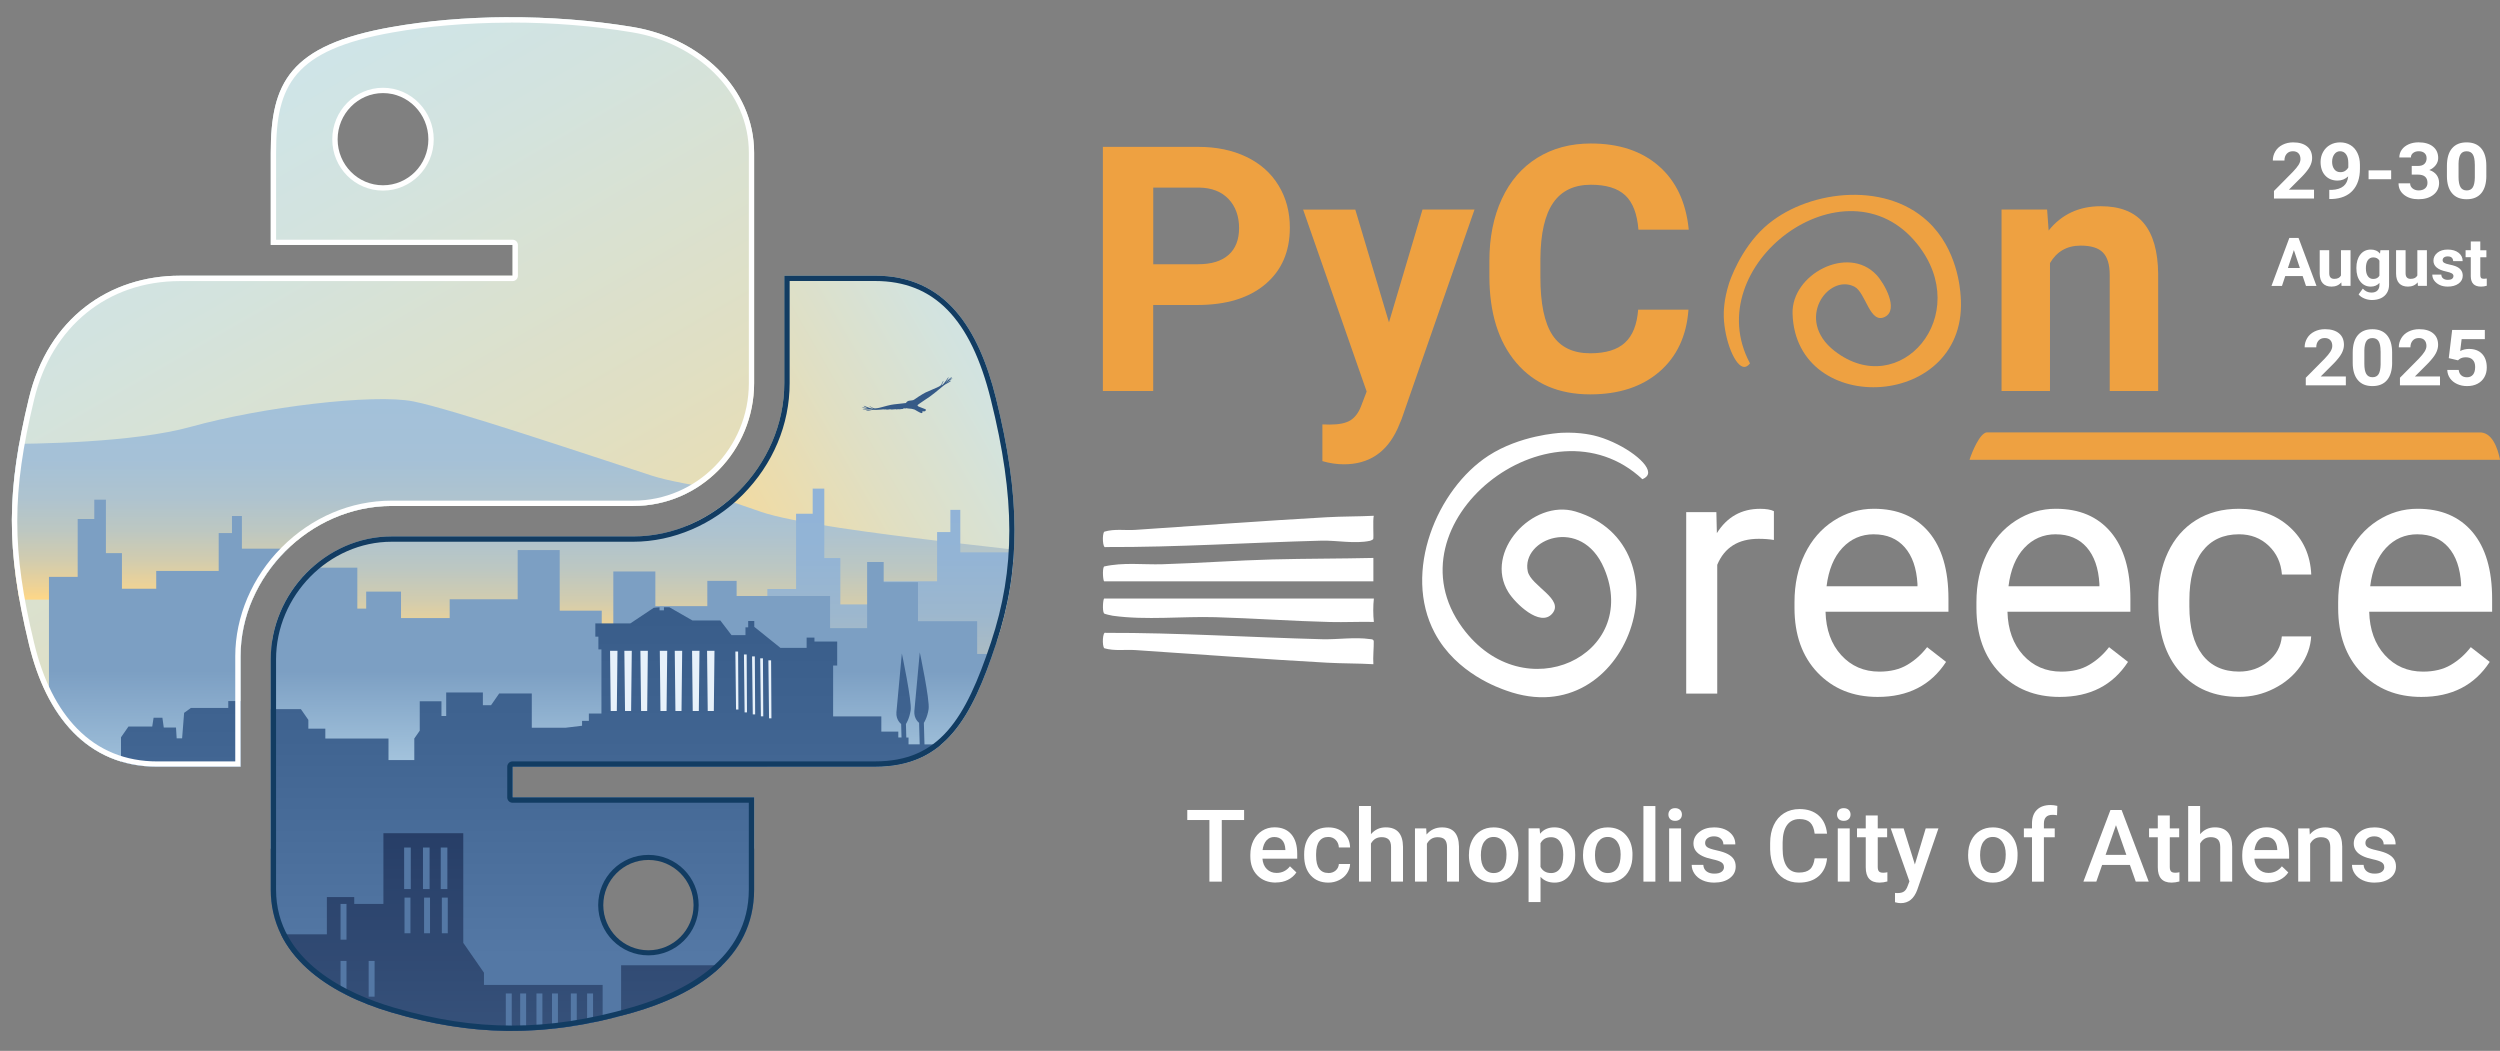 <?xml version="1.0" encoding="UTF-8"?>
<svg id="Layer_1" xmlns="http://www.w3.org/2000/svg" xmlns:xlink="http://www.w3.org/1999/xlink" version="1.1" viewBox="0 0 606.66 255">
  <rect x="0" y="0" width="606.66" height="255" fill="#808080" stroke="none"/>
  <!-- Generator: Adobe Illustrator 29.5.1, SVG Export Plug-In . SVG Version: 2.1.0 Build 141)  -->
  <defs>
    <style>
      .st0 {
        fill: none;
      }

      .st1 {
        fill: url(#linear-gradient3);
      }

      .st2 {
        fill: url(#linear-gradient8);
      }

      .st3 {
        fill: url(#linear-gradient4);
      }

      .st4 {
        fill: url(#linear-gradient);
      }

      .st5 {
        clip-path: url(#clippath-1);
      }

      .st6 {
        fill: #fff;
      }

      .st7 {
        fill: #eea141;
      }

      .st8 {
        fill: #365a87;
      }

      .st9 {
        fill: #e7f1fa;
      }

      .st10 {
        fill: #5478a5;
      }

      .st11 {
        fill: url(#linear-gradient1);
      }

      .st11, .st12, .st13, .st14, .st15, .st16 {
        fill-rule: evenodd;
      }

      .st12 {
        fill: url(#linear-gradient2);
      }

      .st13 {
        fill: url(#linear-gradient7);
      }

      .st14 {
        fill: url(#linear-gradient5);
      }

      .st15 {
        fill: url(#linear-gradient6);
      }

      .st16 {
        fill: url(#linear-gradient9);
      }

      .st17 {
        fill: #123c62;
      }

      .st18 {
        clip-path: url(#clippath);
      }
    </style>
    <clipPath id="clippath">
      <path class="st0" d="M123.08,4.17c-10.03.05-19.61.9-28.04,2.39-24.84,4.39-29.34,13.57-29.34,30.51v22.37h58.69v7.46H43.67c-17.06,0-31.99,10.25-36.66,29.75-5.39,22.35-5.63,36.3,0,59.65,4.17,17.37,14.13,29.75,31.19,29.75h20.18v-26.81c0-19.37,16.76-36.46,36.66-36.46h58.62c16.32,0,29.34-13.44,29.34-29.82v-55.88c0-15.91-13.42-27.85-29.34-30.51-10.08-1.68-20.54-2.44-30.58-2.39h0Z"/>
    </clipPath>
    <linearGradient id="linear-gradient" x1="187.07" y1="99.34" x2="27.86" y2="375.12" gradientTransform="translate(0 324.33) scale(1 -1)" gradientUnits="userSpaceOnUse">
      <stop offset="0" stop-color="#ffd786"/>
      <stop offset=".14" stop-color="#f3da9e"/>
      <stop offset=".4" stop-color="#e0dfc3"/>
      <stop offset=".63" stop-color="#d3e3de"/>
      <stop offset=".84" stop-color="#cbe5ef"/>
      <stop offset="1" stop-color="#c9e6f5"/>
    </linearGradient>
    <linearGradient id="linear-gradient1" x1="165.27" y1="178.82" x2="165.27" y2="227.48" gradientTransform="translate(0 324.33) scale(1 -1)" gradientUnits="userSpaceOnUse">
      <stop offset="0" stop-color="#ffd786"/>
      <stop offset=".07" stop-color="#ecd297"/>
      <stop offset=".2" stop-color="#d1ccaf"/>
      <stop offset=".35" stop-color="#bcc7c2"/>
      <stop offset=".51" stop-color="#aec3cf"/>
      <stop offset=".7" stop-color="#a5c1d7"/>
      <stop offset="1" stop-color="#a3c1da"/>
    </linearGradient>
    <linearGradient id="linear-gradient2" x1="123.4" y1="110.82" x2="123.4" y2="203.08" gradientTransform="translate(0 324.33) scale(1 -1)" gradientUnits="userSpaceOnUse">
      <stop offset="0" stop-color="#c9e6f5"/>
      <stop offset=".55" stop-color="#7c9fc3"/>
      <stop offset="1" stop-color="#7c9fc3"/>
    </linearGradient>
    <linearGradient id="linear-gradient3" x1="165.84" y1="31.48" x2="165.84" y2="186.57" gradientTransform="translate(0 324.33) scale(1 -1)" gradientUnits="userSpaceOnUse">
      <stop offset="0" stop-color="#5478a5"/>
      <stop offset=".39" stop-color="#5478a5"/>
      <stop offset=".73" stop-color="#406491"/>
      <stop offset="1" stop-color="#365a87"/>
    </linearGradient>
    <clipPath id="clippath-1">
      <path class="st0" d="M190.32,66.9v26.06c0,20.2-17.13,37.21-36.66,37.21h-58.62c-16.06,0-29.34,13.74-29.34,29.82v55.88c0,15.91,13.83,25.26,29.34,29.82,18.58,5.46,36.39,6.45,58.62,0,14.78-4.28,29.34-12.89,29.34-29.82v-22.37h-58.62v-7.46h87.97c17.06,0,23.41-11.9,29.34-29.75,6.13-18.38,5.87-36.06,0-59.65-4.22-16.98-12.27-29.75-29.34-29.75h-22.03Z"/>
    </clipPath>
    <linearGradient id="linear-gradient4" x1="-657.29" y1="-26.68" x2="-726.58" y2="93.35" gradientTransform="translate(182.9 788.01) rotate(90) scale(1 -1)" gradientUnits="userSpaceOnUse">
      <stop offset="0" stop-color="#ffd786"/>
      <stop offset=".14" stop-color="#f3da9e"/>
      <stop offset=".4" stop-color="#e0dfc3"/>
      <stop offset=".63" stop-color="#d3e3de"/>
      <stop offset=".84" stop-color="#cbe5ef"/>
      <stop offset="1" stop-color="#c9e6f5"/>
    </linearGradient>
    <linearGradient id="linear-gradient5" x1="191.72" y1="168.65" x2="191.72" y2="219.58" gradientTransform="translate(0 324.33) scale(1 -1)" gradientUnits="userSpaceOnUse">
      <stop offset="0" stop-color="#ffd786"/>
      <stop offset=".07" stop-color="#ecd297"/>
      <stop offset=".2" stop-color="#d1ccaf"/>
      <stop offset=".35" stop-color="#bcc7c2"/>
      <stop offset=".51" stop-color="#aec3cf"/>
      <stop offset=".7" stop-color="#a5c1d7"/>
      <stop offset="1" stop-color="#a3c1da"/>
    </linearGradient>
    <linearGradient id="linear-gradient6" x1="297.74" y1="133.87" x2="297.74" y2="205.76" gradientTransform="translate(0 324.33) scale(1 -1)" gradientUnits="userSpaceOnUse">
      <stop offset="0" stop-color="#ffd786"/>
      <stop offset=".11" stop-color="#e2cd9a"/>
      <stop offset=".26" stop-color="#c4c4b0"/>
      <stop offset=".42" stop-color="#adbcc2"/>
      <stop offset=".58" stop-color="#9cb7ce"/>
      <stop offset=".77" stop-color="#93b4d5"/>
      <stop offset="1" stop-color="#90b3d8"/>
    </linearGradient>
    <linearGradient id="linear-gradient7" x1="137.46" y1="118.39" x2="137.46" y2="196.66" gradientTransform="translate(0 324.33) scale(1 -1)" gradientUnits="userSpaceOnUse">
      <stop offset="0" stop-color="#c9e6f5"/>
      <stop offset=".55" stop-color="#7c9fc3"/>
      <stop offset="1" stop-color="#7c9fc3"/>
    </linearGradient>
    <linearGradient id="linear-gradient8" x1="165.5" y1="31.87" x2="165.5" y2="186.96" gradientTransform="translate(0 324.33) scale(1 -1)" gradientUnits="userSpaceOnUse">
      <stop offset="0" stop-color="#5478a5"/>
      <stop offset=".39" stop-color="#5478a5"/>
      <stop offset=".73" stop-color="#406491"/>
      <stop offset="1" stop-color="#365a87"/>
    </linearGradient>
    <linearGradient id="linear-gradient9" x1="124.53" y1="26.17" x2="124.53" y2="122.14" gradientTransform="translate(0 324.33) scale(1 -1)" gradientUnits="userSpaceOnUse">
      <stop offset="0" stop-color="#5478a5"/>
      <stop offset=".15" stop-color="#476793"/>
      <stop offset=".36" stop-color="#3a5780"/>
      <stop offset=".51" stop-color="#36517a"/>
      <stop offset="1" stop-color="#273e67"/>
    </linearGradient>
  </defs>
  <g>
    <g class="st18">
      <g>
        <g>
          <path class="st4" d="M8.44,209.78c-3.92,0-7.12-3.19-7.12-7.12V-19.74c.01-3.93,3.2-7.12,7.12-7.12h203.07c3.93,0,7.12,3.19,7.12,7.12v222.4c0,3.93-3.19,7.12-7.12,7.12H8.44ZM92.94,21.94c-6.43,0-11.66,5.32-11.66,11.87s5.23,11.8,11.66,11.8,11.66-5.29,11.66-11.8-5.23-11.87-11.66-11.87Z"/>
          <path class="st6" d="M211.52-26.22c3.57,0,6.47,2.9,6.47,6.47v222.4c0,3.57-2.9,6.47-6.47,6.47H8.44c-3.57,0-6.47-2.9-6.47-6.47V-19.74c0-3.57,2.9-6.47,6.47-6.47h203.07M92.94,46.25c6.79,0,12.31-5.58,12.31-12.44s-5.52-12.51-12.31-12.51-12.31,5.61-12.31,12.51,5.52,12.44,12.31,12.44M211.52-27.51H8.44c-4.27,0-7.76,3.49-7.76,7.77v222.4c0,4.27,3.49,7.77,7.77,7.77h203.07c4.27,0,7.77-3.49,7.77-7.77V-19.74c-.01-4.28-3.5-7.77-7.77-7.77h0ZM92.94,44.96c-6.08,0-11.01-4.98-11.01-11.15s4.93-11.22,11.01-11.22,11.01,5.03,11.01,11.22-4.95,11.15-11.01,11.15h0Z"/>
        </g>
        <path class="st11" d="M158.16,115.42c-15.41-5.01-48.2-16.08-57.84-18.01s-36.84,1.39-54.02,6.16C32.4,107.43,8.59,107.75,0,107.73v37.78h330.54c-11.08-.13-47.42-12.92-71.1-16.59-23.68-3.66-85.87-8.49-101.28-13.5Z"/>
        <polygon class="st12" points="234.93 176.55 234.93 157.82 223.06 157.82 223.06 148.45 208.7 148.45 208.7 137.28 200.39 137.28 200.39 131.52 196.36 131.52 196.36 150.43 187.37 150.43 187.37 141.25 164.7 141.25 164.7 136.92 157.59 136.92 157.59 144.13 144.97 144.13 144.97 134.22 134.78 134.22 134.78 153.08 131.96 153.08 131.96 145.44 121.76 145.44 121.76 128.1 111.57 128.1 111.57 142.18 95.06 142.18 95.06 147.55 83.26 147.55 83.26 139.99 74.8 139.99 74.8 144.85 72.66 144.85 72.66 133.14 58.7 133.14 58.7 125.21 56.29 125.21 56.29 129.36 53.07 129.36 53.07 138.54 37.91 138.54 37.91 142.87 29.59 142.87 29.59 134.22 25.7 134.22 25.7 121.25 22.88 121.25 22.88 125.94 18.85 125.94 18.85 139.99 11.88 139.99 11.88 213.51 234.93 213.51 234.93 176.55"/>
        <g>
          <path class="st1" d="M219.01,176.1s-1.32-.95-1.15-2.85c.16-1.9,1.32-14.25,1.32-14.25,0,0,2.47,11.64,2.14,13.78s-1.15,3.33-1.15,3.33l.09,3.28h.54v1.66h2.71l-.15-5.23s-1.32-.95-1.15-2.85c.16-1.9,1.32-14.25,1.32-14.25,0,0,2.47,11.64,2.14,13.78s-1.15,3.33-1.15,3.33l.15,5.23h9.24v1.42l6.1.48.25-.83s9.97.59,11.45.83,4.86,2.49,4.86,2.49l7.17.95,9.56,1.07.33,19.71s4.12,1.9,5.11,4.04,5.93,9.5,5.93,10.93,1.48,4.51,1.48,4.51l7.09,3.33,9.07,57.72H29.36v-108.79l1.81-2.61h5.77l.33-2.14h2.14l.33,2.38h2.97l.16,2.61h1.32l.49-6.18,1.65-1.19h9.06v-1.66h6.59v2.38h11.37l1.81,2.61v2.14h4.12v2.38h15.33v5.23h6.26v-5.23l1.32-1.9v-7.13h5.27v3.56h1.15v-5.7h8.9v3.09h1.98l1.98-2.85h7.91v8.31h8.24l3.96-.48v-1.19h1.65v-1.78h3.05v-15.56h-.74v-3.09h-.74v-3.21h8.49l5.69-3.8,1.4-.12v.74h1.07v-.74h1.32l5.6,3.21h6.76l2.72,3.56h3.38v-1.9h.66v-1.54h1.48v1.42l6.35,5.11h6.35v-2.49h1.9v.95h5.52v5.82h-.99v12.35h11.7v3.68h4.12v1.43h.78l-.09-3.28h0Z"/>
          <path class="st9" d="M186.78,160.63h.66l.08,14.07h-.58l-.16-14.07h0ZM171.89,158.32h1.81l-.16,14.61h-1.48l-.16-14.61h0ZM168.25,158.32h1.81l-.16,14.61h-1.48l-.16-14.61h0ZM164.05,158.32h1.81l-.16,14.61h-1.48l-.16-14.61h0ZM160.42,158.32h1.81l-.16,14.61h-1.48l-.16-14.61h0ZM155.72,158.32h1.81l-.16,14.61h-1.48l-.17-14.61ZM151.83,158.32h1.81l-.16,14.61h-1.48l-.16-14.61h0ZM148.35,158.32h1.81l-.16,14.61h-1.48l-.16-14.61h0ZM178.77,158.49h.66l.08,14.07h-.58l-.16-14.07ZM180.85,159.21h.66l.08,14.07h-.58l-.16-14.07ZM182.83,159.68h.66l.08,14.07h-.58l-.17-14.07h0ZM184.8,160.16h.66l.08,14.07h-.58l-.16-14.07h0Z"/>
        </g>
        <path class="st6" d="M123.95,5.47c10.09,0,20.02.8,29.5,2.38,7.71,1.28,14.79,4.81,19.95,9.93,5.44,5.4,8.32,12.08,8.32,19.3v55.88c0,15.73-12.58,28.53-28.05,28.53h-58.62c-9.93,0-19.41,4.03-26.71,11.35-7.15,7.16-11.25,16.79-11.25,26.41v25.52h-18.88c-7.77,0-14.33-2.68-19.5-7.97-4.79-4.9-8.3-11.89-10.43-20.79-5.45-22.62-5.45-36.42,0-59.04,4.25-17.74,17.82-28.76,35.4-28.76h80.71c.71,0,1.29-.58,1.29-1.29v-7.46c0-.71-.58-1.29-1.29-1.29h-57.39v-21.07c0-16.42,4.23-24.98,28.28-29.23,8.52-1.51,18.15-2.33,27.83-2.37h.86M123.95,4.17h-.87c-10.03.05-19.61.9-28.04,2.39-24.84,4.39-29.34,13.57-29.34,30.51v22.37h58.69v7.46H43.67c-17.06,0-31.99,10.25-36.66,29.75-5.39,22.35-5.63,36.3,0,59.65,4.17,17.37,14.13,29.75,31.19,29.75h20.18v-26.81c0-19.37,16.76-36.46,36.66-36.46h58.62c16.32,0,29.34-13.44,29.34-29.82v-55.88c0-15.91-13.42-27.85-29.34-30.51-9.79-1.63-19.94-2.4-29.71-2.4h0Z"/>
      </g>
    </g>
    <g class="st5">
      <g>
        <rect class="st3" x="166.76" y="40.42" width="95.16" height="113.52" rx="6.75" ry="6.75"/>
        <path class="st14" d="M184.61,124.18c-15.41-5.25-48.2-16.82-57.84-18.84-9.65-2.02-36.84,1.45-54.02,6.45-13.9,4.04-37.71,4.37-46.3,4.35v39.54h330.54c-11.08-.14-47.42-13.53-71.1-17.36s-85.87-8.89-101.28-14.13h0Z"/>
        <polygon class="st15" points="409.26 190.45 409.26 166.11 397.39 166.11 397.39 153.93 383.03 153.93 383.03 139.41 374.72 139.41 374.72 131.92 370.69 131.92 370.69 156.51 361.7 156.51 361.7 144.57 339.03 144.57 339.03 138.95 331.91 138.95 331.91 148.31 319.3 148.31 319.3 135.43 309.11 135.43 309.11 159.95 306.29 159.95 306.29 150.02 296.09 150.02 296.09 127.47 285.89 127.47 285.89 145.77 269.39 145.77 269.39 152.76 257.58 152.76 257.58 142.93 249.13 142.93 249.13 149.25 246.99 149.25 246.99 134.03 233.03 134.03 233.03 123.73 230.62 123.73 230.62 129.11 227.4 129.11 227.4 141.05 212.24 141.05 212.24 146.67 203.92 146.67 203.92 135.43 200.03 135.43 200.03 118.57 197.21 118.57 197.21 124.66 193.18 124.66 193.18 142.93 186.21 142.93 186.21 190.46 409.26 190.46 409.26 190.45"/>
        <polygon class="st13" points="248.99 174.58 248.99 158.69 237.12 158.69 237.12 150.74 222.76 150.74 222.76 141.27 214.44 141.27 214.44 136.38 210.42 136.38 210.42 152.43 201.43 152.43 201.43 144.63 178.75 144.63 178.75 140.96 171.64 140.96 171.64 147.08 159.03 147.08 159.03 138.67 148.83 138.67 148.83 154.67 146.02 154.67 146.02 148.19 135.82 148.19 135.82 133.48 125.62 133.48 125.62 145.42 109.12 145.42 109.12 149.98 97.31 149.98 97.31 143.56 88.86 143.56 88.86 147.69 86.71 147.69 86.71 137.75 72.76 137.75 72.76 131.03 70.34 131.03 70.34 134.55 67.12 134.55 67.12 142.34 51.96 142.34 51.96 146.01 43.64 146.01 43.64 138.67 39.75 138.67 39.75 127.67 36.94 127.67 36.94 131.64 32.91 131.64 32.91 143.56 25.93 143.56 25.93 205.94 248.99 205.94 248.99 174.58"/>
        <path class="st2" d="M292.91,229.57l-7.09-3.33s-1.48-3.09-1.48-4.51-4.94-8.79-5.93-10.93-5.11-4.04-5.11-4.04l-.33-19.71-9.56-1.07-7.17-.95s-3.38-2.26-4.86-2.49c-1.48-.24-11.45-.83-11.45-.83l-.25.83-6.1-.48v-1.42h-9.24l-.15-5.23s.82-1.19,1.15-3.33c.33-2.14-2.14-13.78-2.14-13.78,0,0-1.15,12.35-1.32,14.25-.16,1.9,1.15,2.85,1.15,2.85l.15,5.23h-2.71v-1.66h-.54l-.09-3.28s.82-1.19,1.15-3.33c.33-2.14-2.14-13.78-2.14-13.78,0,0-1.15,12.35-1.32,14.25-.16,1.9,1.15,2.85,1.15,2.85l.09,3.28h-.78v-1.43h-4.12v-3.68h-11.7v-12.35h.99v-5.82h-5.52v-.95h-1.9v2.49h-6.35l-6.35-5.11v-1.42h-1.48v1.54h-.66v1.9h-3.38l-2.72-3.56h-6.76l-5.6-3.21h-1.32v.74h-1.07v-.74l-1.4.12-5.69,3.8h-8.49v3.21h.74v3.09h.74v15.56h-3.05v1.78h-1.65v1.19l-3.96.48h-8.24v-8.31h-7.91l-1.98,2.85h-1.98v-3.09h-8.9v5.7h-1.15v-3.56h-5.27v7.13l-1.32,1.9v5.23h-6.26v-5.23h-15.33v-2.38h-4.12v-2.14l-1.81-2.61h-11.37v-2.38h-6.59v1.66h-9.06l-1.65,1.19-.49,6.18h-1.32l-.16-2.61h-2.97l-.33-2.38h-2.14l-.33,2.14h-5.77l-1.81,2.61v108.79h272.94l-9.07-57.72h.01ZM157.35,230.79c-6.08,0-11.01-4.98-11.01-11.15s4.93-11.22,11.01-11.22,11.01,5.03,11.01,11.22-4.95,11.15-11.01,11.15Z"/>
        <path class="st9" d="M186.46,160.24h.66l.08,14.07h-.58l-.16-14.07ZM171.57,157.92h1.81l-.16,14.61h-1.48l-.16-14.61h0ZM167.93,157.92h1.81l-.16,14.61h-1.48l-.16-14.61h0ZM163.73,157.92h1.81l-.16,14.61h-1.48l-.16-14.61h0ZM160.1,157.92h1.81l-.16,14.61h-1.48l-.16-14.61h0ZM155.4,157.92h1.81l-.16,14.61h-1.48l-.17-14.61ZM151.5,157.92h1.81l-.16,14.61h-1.48l-.16-14.61h0ZM148.03,157.92h1.81l-.16,14.61h-1.48l-.16-14.61h0ZM178.45,158.1h.66l.08,14.07h-.58l-.16-14.07h0ZM180.53,158.81h.66l.08,14.07h-.58l-.16-14.07ZM182.51,159.29h.66l.08,14.07h-.58l-.17-14.07h0ZM184.48,159.76h.66l.08,14.07h-.58l-.16-14.07h0Z"/>
        <g>
          <polygon class="st16" points="7.2 298.16 7.2 216.91 12.4 216.91 12.94 209.67 14.73 209.67 14.73 206.05 21.55 206.05 21.55 217.17 32.31 217.17 32.31 226.73 79.32 226.73 79.32 217.68 85.96 217.68 85.96 219.36 93.04 219.36 93.04 202.19 112.42 202.19 112.42 228.8 117.44 236.04 117.44 239.01 146.24 239.01 146.24 246.89 150.72 246.89 150.72 234.23 184.99 234.23 184.99 242.76 195.4 242.76 195.4 236.3 197.55 233.19 219.8 233.19 219.8 239.91 224.82 239.91 224.82 236.81 230.38 236.81 241.86 236.81 241.86 298.16 7.2 298.16"/>
          <path class="st10" d="M82.64,219.36h1.44v8.66h-1.44v-8.66ZM17.33,206.96h1.44v11.37h-1.44v-11.37ZM17.33,220.53h1.44v11.37h-1.44v-11.37h0ZM22.27,220.53h1.44v11.37h-1.44v-11.37h0ZM27.2,220.53h1.44v11.37h-1.44v-11.37h0ZM67.93,233.19h1.44v8.66h-1.44v-8.66ZM61.29,233.19h1.44v8.66h-1.44v-8.66ZM54.2,233.19h1.44v8.66h-1.44v-8.66ZM98.07,205.66h1.61v10.08h-1.61v-10.08ZM102.64,205.66h1.61v10.08h-1.61v-10.08ZM106.95,205.66h1.61v10.08h-1.61v-10.08ZM98.16,217.81h1.44v8.66h-1.44v-8.66ZM102.91,217.81h1.44v8.66h-1.44v-8.66ZM107.22,217.81h1.44v8.66h-1.44v-8.66ZM122.74,241.08h1.44v8.66h-1.44v-8.66ZM126.23,241.08h1.44v8.66h-1.44v-8.66ZM130.18,241.08h1.44v8.66h-1.44v-8.66ZM133.95,241.08h1.44v8.66h-1.44v-8.66ZM138.52,241.08h1.44v8.66h-1.44v-8.66ZM142.47,241.08h1.44v8.66h-1.44v-8.66ZM200.96,236.68h1.44v8.66h-1.44v-8.66ZM204.46,236.68h1.44v8.66h-1.44v-8.66ZM207.96,236.68h1.44v8.66h-1.44v-8.66ZM211.45,236.68h1.44v8.66h-1.44v-8.66ZM214.95,236.68h1.44v8.66h-1.44v-8.66ZM217.64,236.68h1.44v8.66h-1.44v-8.66ZM82.64,233.19h1.44v8.66h-1.44v-8.66ZM89.46,233.19h1.44v8.66h-1.44v-8.66Z"/>
        </g>
        <path class="st8" d="M223.8,99.79c.11.1.1.56-.29.44-.39-.12-1.55-.83-1.55-.83,0,0-.86-.27-1.15-.23-.15.02-.87-.11-.87-.11,0,0-.28.14-.6,0-.26.28-.48.19-.48.19,0,0-.69.13-.97.04-.21.14-.63.01-.63.01,0,0-.47.09-.58.05-.2.09-.69-.03-.69-.03,0,0-.88.16-1.02.03-.17.05-.65-.01-.65-.01,0,0-.57.08-.79.07-.22,0-.57.04-.82.05-.24.02-.53,0-.68-.02-.15-.03-.24.02-.49.06-.26.04-1.65.36-1.31.15s1.96-.23,1.26-.33c-.72.05-1.11.08-1.48.05s-.88-.06-.59-.14c.29-.08,1.6.13,1.1,0-.5-.12-1.67-.39-1.31-.39s1.66.35,1.22.17-1.09-.6-.75-.52.72.32,1.23.47c.52.14,1.22.33.9.15-.35-.14-1.01-.58-.79-.54.21.04.75.57,1.42.53s1.33-.24,1.67-.33c.34-.09,2.01-.57,2.8-.64l2.94-.33s.2-.49.8-.56c.61-.08.98-.1,1.16-.25.18-.15,1.88-1.29,2.8-1.75.92-.45,2.87-1.2,3.29-1.46.2-.13.29-.17.37-.25s.13-.18.26-.44l.34-.67s.1.06,0,.26c-.09.2-.42.85-.42.85,0,0,.43-.15,1-1.02.56-.87.72-1.04.74-.93.02.1-.67,1.14-.67,1.14,0,0,1.47-1.47,1.46-1.15-.45.41-.72.71-.72.71,0,0,.83-.63.86-.46-.33.31-1.85,1.27-1.85,1.27,0,0,1.48-.88,1.48-.68s-1.32.78-1.7,1.1c-.38.32-1.27,1.04-2.22,1.82-.96.77-1.43,1.09-2.31,1.66-.89.56-1.89,1.32-1.89,1.32,0,0,.08.27.31.36.22.09,1.14.46,1.42.55.29.08.37.24.31.31s-.08.28-.35.29-.53-.03-.53-.03h0Z"/>
        <path class="st17" d="M212.35,68.19c14.29,0,23.22,9.14,28.09,28.77,5.97,24,5.98,41.07.03,58.93-6.22,18.72-12.54,28.87-28.12,28.87h-87.97c-.71,0-1.29.58-1.29,1.29v7.46c0,.71.58,1.29,1.29,1.29h57.33v21.07c0,16.82-15.45,24.83-28.41,28.58-10.26,2.98-19.79,4.42-29.13,4.42s-18.5-1.41-28.76-4.42c-10.61-3.12-28.42-10.99-28.42-28.58v-55.88c0-15.46,12.85-28.53,28.05-28.53h58.62c9.69,0,19.38-4.16,26.58-11.41,7.34-7.4,11.38-17.02,11.38-27.09v-24.77h20.73M212.35,66.9h-22.03v26.06c0,20.2-17.13,37.21-36.66,37.21h-58.62c-16.06,0-29.34,13.74-29.34,29.82v55.88c0,15.91,13.83,25.26,29.34,29.82,9.67,2.84,19.14,4.47,29.13,4.47,9.2,0,18.84-1.38,29.5-4.47,14.78-4.28,29.34-12.89,29.34-29.82v-22.37h-58.62v-7.46h87.97c17.06,0,23.41-11.9,29.34-29.75,6.13-18.38,5.87-36.06,0-59.65-4.22-16.98-12.27-29.75-29.34-29.75h-.01Z"/>
        <path class="st17" d="M157.35,208.68c6.04,0,10.96,4.92,10.96,10.96s-4.92,10.96-10.96,10.96-10.96-4.92-10.96-10.96,4.92-10.96,10.96-10.96M157.35,207.45c-6.73,0-12.19,5.46-12.19,12.19s5.46,12.19,12.19,12.19,12.19-5.46,12.19-12.19-5.46-12.19-12.19-12.19h0Z"/>
      </g>
    </g>
  </g>
  <g>
    <g>
      <path class="st7" d="M279.84,74.01v20.88h-12.21v-59.25h23.11c4.45,0,8.36.81,11.74,2.44,3.38,1.63,5.97,3.94,7.79,6.94s2.73,6.41,2.73,10.23c0,5.81-1.99,10.38-5.96,13.73s-9.48,5.03-16.5,5.03c0,0-10.7,0-10.7,0ZM279.84,64.12h10.91c3.23,0,5.69-.76,7.39-2.28s2.54-3.69,2.54-6.51-.85-5.25-2.56-7.04-4.07-2.71-7.08-2.77h-11.19v18.6h-.01Z"/>
      <path class="st7" d="M337.05,78.24l8.14-27.39h12.62l-17.7,50.87-.98,2.32c-2.63,5.75-6.97,8.63-13.02,8.63-1.71,0-3.45-.26-5.21-.77v-8.91l1.79.04c2.22,0,3.89-.34,4.99-1.02,1.1-.68,1.96-1.8,2.58-3.38l1.38-3.62-15.42-44.15h12.66l8.18,27.39h0Z"/>
      <path class="st7" d="M409.73,75.15c-.46,6.38-2.82,11.39-7.06,15.06-4.25,3.66-9.84,5.49-16.79,5.49-7.6,0-13.57-2.56-17.93-7.67-4.35-5.11-6.53-12.13-6.53-21.06v-3.62c0-5.7,1-10.72,3.01-15.06s4.88-7.67,8.61-9.99c3.73-2.32,8.06-3.48,13-3.48,6.84,0,12.34,1.83,16.52,5.49s6.59,8.8,7.24,15.42h-12.21c-.3-3.83-1.36-6.6-3.19-8.32-1.83-1.72-4.62-2.58-8.36-2.58-4.07,0-7.11,1.46-9.13,4.37-2.02,2.92-3.06,7.44-3.11,13.57v4.48c0,6.4.97,11.08,2.91,14.04s5,4.44,9.18,4.44c3.77,0,6.58-.86,8.44-2.58,1.86-1.72,2.92-4.39,3.19-8,0,0,12.21,0,12.21,0Z"/>
    </g>
    <g>
      <path class="st6" d="M430.46,131.03c-1.14-.19-2.38-.28-3.7-.28-4.94,0-8.29,2.1-10.05,6.31v31.25h-7.53v-44.03h7.32l.12,5.09c2.47-3.93,5.97-5.9,10.5-5.9,1.46,0,2.58.19,3.34.57v7h0Z"/>
      <path class="st6" d="M455.65,169.12c-5.97,0-10.82-1.96-14.57-5.88-3.74-3.92-5.62-9.16-5.62-15.73v-1.38c0-4.37.83-8.27,2.5-11.7s4-6.12,7-8.06,6.25-2.91,9.75-2.91c5.72,0,10.17,1.89,13.35,5.66,3.17,3.77,4.76,9.17,4.76,16.2v3.13h-29.83c.11,4.34,1.38,7.85,3.8,10.52,2.43,2.67,5.51,4.01,9.26,4.01,2.66,0,4.91-.54,6.75-1.63,1.84-1.08,3.46-2.52,4.84-4.31l4.6,3.58c-3.69,5.67-9.22,8.5-16.6,8.5h0ZM454.72,129.65c-3.04,0-5.59,1.11-7.65,3.32s-3.34,5.31-3.83,9.3h22.06v-.57c-.22-3.83-1.25-6.79-3.09-8.89-1.85-2.1-4.34-3.15-7.49-3.15h0Z"/>
      <path class="st6" d="M499.8,169.12c-5.97,0-10.82-1.96-14.57-5.88-3.74-3.92-5.62-9.16-5.62-15.73v-1.38c0-4.37.83-8.27,2.5-11.7s4-6.12,7-8.06,6.25-2.91,9.75-2.91c5.72,0,10.17,1.89,13.35,5.66,3.17,3.77,4.76,9.17,4.76,16.2v3.13h-29.83c.11,4.34,1.38,7.85,3.8,10.52,2.43,2.67,5.51,4.01,9.26,4.01,2.66,0,4.91-.54,6.75-1.63,1.84-1.08,3.46-2.52,4.84-4.31l4.6,3.58c-3.69,5.67-9.22,8.5-16.6,8.5h.01ZM498.87,129.65c-3.04,0-5.59,1.11-7.65,3.32s-3.34,5.31-3.83,9.3h22.06v-.57c-.22-3.83-1.25-6.79-3.09-8.89-1.85-2.1-4.34-3.15-7.49-3.15h0Z"/>
      <path class="st6" d="M543.34,162.97c2.69,0,5.03-.81,7.04-2.44,2.01-1.63,3.12-3.66,3.34-6.1h7.12c-.14,2.52-1,4.92-2.6,7.2s-3.74,4.1-6.41,5.45c-2.67,1.36-5.5,2.03-8.48,2.03-6,0-10.76-2-14.3-6s-5.31-9.47-5.31-16.42v-1.26c0-4.29.79-8.1,2.36-11.43s3.83-5.93,6.78-7.77c2.94-1.84,6.42-2.77,10.44-2.77,4.94,0,9.04,1.48,12.31,4.44s5.01,6.8,5.23,11.52h-7.12c-.22-2.85-1.3-5.19-3.24-7.02s-4.33-2.75-7.18-2.75c-3.82,0-6.79,1.38-8.89,4.13-2.1,2.75-3.15,6.73-3.15,11.94v1.42c0,5.07,1.04,8.98,3.13,11.72s5.07,4.11,8.95,4.11h-.02Z"/>
      <path class="st6" d="M587.58,169.12c-5.97,0-10.82-1.96-14.57-5.88-3.74-3.92-5.62-9.16-5.62-15.73v-1.38c0-4.37.83-8.27,2.5-11.7s4-6.12,7-8.06,6.25-2.91,9.75-2.91c5.72,0,10.17,1.89,13.35,5.66,3.17,3.77,4.76,9.17,4.76,16.2v3.13h-29.83c.11,4.34,1.38,7.85,3.8,10.52,2.43,2.67,5.51,4.01,9.26,4.01,2.66,0,4.91-.54,6.75-1.63,1.84-1.08,3.46-2.52,4.84-4.31l4.6,3.58c-3.69,5.67-9.22,8.5-16.6,8.5h.01ZM586.64,129.65c-3.04,0-5.59,1.11-7.65,3.32s-3.34,5.31-3.83,9.3h22.06v-.57c-.22-3.83-1.25-6.79-3.09-8.89-1.85-2.1-4.34-3.15-7.49-3.15h0Z"/>
    </g>
    <path class="st6" d="M333.27,161.16c-.13-1.59.13-4.2.09-5.51-.02-.58-.7-.54-.88-.56-3.78-.54-7.77.12-11.58.03-17.51-.45-35.04-1.6-52.59-1.55-.76-.49-.92,3.2-.33,3.74,2.51.72,5.02.27,7.53.44,15.49,1.04,31,2.2,46.49,3.06,3.75.21,7.51.15,11.27.37v-.02Z"/>
    <path class="st6" d="M333.39,145.24h-65.43c-.27,0-.52,2.9-.06,3.6.1.16,1.81.54,2.13.58,8.16,1.13,16.75.11,24.96.35,9.24.27,18.51.94,27.74,1.17,3.55.09,7.11-.1,10.66-.02-.2-1.69-.2-3.97,0-5.68h0Z"/>
    <path class="st6" d="M333.27,135.39c-8.14.19-16.27.15-24.41.36-8.91.24-17.86.9-26.77,1.17-4.73.14-9.47-.52-14.19.55-.46.7-.21,3.6.06,3.6h65.31v-5.68h0Z"/>
    <path class="st6" d="M333.39,125.16c-3.83.19-7.67.14-11.51.36-15.44.87-30.92,2.03-46.37,3.06-2.51.17-5.02-.31-7.53.44-.58.53-.42,4.22.33,3.73,17.46.07,34.91-1.1,52.34-1.55,3.82-.1,8.07.83,11.82.03.14-.03.74-.3.77-.43.13-.49-.14-4.64.13-5.64h.02Z"/>
    <path class="st7" d="M418.29,76.71c.16,5.88,2.78,12.4,5.02,12.33.36-.01.82-.19,1.35-.86-12.76-23.8,23.17-50.63,40.55-29.01,13.92,17.31-4.21,38.34-20.06,25.97-9.69-7.56-1.53-18.77,4.81-15.6,2.84,1.42,3.74,9.22,7.44,7.35,3.45-1.74-.12-8.16-2.09-10.23-6.9-7.29-20.61-.12-20.32,9.45.75,25.56,43.15,23.34,40.78-4.43-.12-1.44-.72-11.24-7.99-17.98-10.8-10.01-29.84-7.38-39.54,1.4-5.95,5.38-8.53,13.21-8.67,13.66-1.33,4.18-1.29,7.19-1.27,7.95h0Z"/>
    <path class="st6" d="M378.72,105.04c-.54.03-9.88.58-17.52,5.54-12.47,8.09-20.9,28.23-13.05,43,5.28,9.95,15.87,13.45,17.41,14.01,29.8,10.7,44.58-35.2,16.74-43.47-10.43-3.1-22.28,9.86-16.29,19.56,1.7,2.76,7.7,8.55,10.62,5.27,3.13-3.53-5.16-6.78-5.9-10.31-1.64-7.88,13.05-13.57,18.52-.74,8.96,21.01-19.4,34.78-34.35,14.46-18.67-25.38,21.24-57,43.65-36.07.89-.38,1.23-.84,1.34-1.23.73-2.44-5.67-7.22-12.07-9.11-.83-.24-4.12-1.17-9.1-.92h0Z"/>
    <path class="st7" d="M606.66,111.57c-.52-2.71-1.88-6.85-5.11-6.63l-119.43-.02c-1.7.21-3.53,4.63-4.19,6.65h128.73Z"/>
    <path class="st7" d="M496.76,50.85l.37,5.09c3.15-3.93,7.37-5.9,12.66-5.9,4.67,0,8.14,1.37,10.42,4.11s3.44,6.84,3.5,12.29v28.44h-11.76v-28.16c0-2.5-.54-4.31-1.63-5.43-1.08-1.13-2.89-1.69-5.41-1.69-3.31,0-5.79,1.41-7.45,4.23v31.05h-11.76v-44.03h11.07,0Z"/>
  </g>
  <g>
    <path class="st6" d="M561.52,48.17h-9.71v-1.83l4.58-4.63c.63-.65,1.09-1.22,1.4-1.71.3-.49.45-.95.45-1.38,0-.6-.16-1.07-.48-1.41-.32-.34-.77-.51-1.36-.51-.64,0-1.14.21-1.5.62-.37.42-.55.96-.55,1.64h-2.82c0-.82.21-1.56.62-2.24s.99-1.21,1.75-1.59,1.6-.58,2.56-.58c1.46,0,2.59.33,3.4,1,.81.66,1.21,1.6,1.21,2.81,0,.66-.18,1.34-.54,2.03s-.99,1.49-1.87,2.41l-3.22,3.22h6.09v2.15h-.01Z"/>
    <path class="st6" d="M569.82,42.8c-.73.68-1.59,1.02-2.57,1.02-1.25,0-2.25-.41-3-1.22s-1.13-1.91-1.13-3.3c0-.88.2-1.69.61-2.42.41-.73.97-1.31,1.7-1.72.73-.41,1.54-.61,2.45-.61s1.76.22,2.49.66,1.29,1.08,1.69,1.91c.4.83.61,1.78.61,2.85v.99c0,2.24-.59,4-1.76,5.28s-2.84,1.96-4.99,2.05h-.69v-2.21h.62c2.44-.11,3.77-1.2,3.97-3.27h0ZM567.94,41.78c.45,0,.84-.11,1.17-.33.33-.22.58-.49.74-.8v-1.1c0-.9-.18-1.6-.54-2.1s-.85-.75-1.46-.75c-.56,0-1.03.24-1.39.73s-.54,1.1-.54,1.84.18,1.33.53,1.8.85.71,1.49.71Z"/>
    <path class="st6" d="M580.25,43.49h-5.48v-2.15h5.48v2.15Z"/>
    <path class="st6" d="M585.25,40.27h1.5c.71,0,1.24-.17,1.58-.51.34-.34.52-.79.52-1.35s-.17-.96-.51-1.26-.81-.45-1.41-.45c-.54,0-.99.14-1.35.42s-.54.64-.54,1.09h-2.81c0-.7.2-1.33.6-1.89.4-.56.96-.99,1.67-1.31.72-.31,1.51-.47,2.37-.47,1.5,0,2.67.34,3.52,1.02.85.68,1.27,1.62,1.27,2.81,0,.61-.2,1.18-.59,1.7-.4.52-.91.91-1.56,1.19.8.27,1.39.68,1.78,1.22s.59,1.18.59,1.92c0,1.19-.46,2.15-1.38,2.87s-2.13,1.08-3.64,1.08c-1.41,0-2.57-.35-3.47-1.06-.9-.71-1.35-1.64-1.35-2.8h2.81c0,.5.2.92.6,1.24.4.32.89.48,1.47.48.67,0,1.19-.17,1.57-.5s.57-.78.57-1.33c0-1.34-.78-2.01-2.33-2.01h-1.49v-2.1Z"/>
    <path class="st6" d="M603.35,42.61c0,1.86-.41,3.28-1.22,4.26s-2,1.48-3.56,1.48-2.72-.48-3.54-1.45c-.82-.97-1.24-2.35-1.25-4.15v-2.47c0-1.88.41-3.3,1.23-4.27.82-.97,2-1.46,3.54-1.46s2.72.48,3.54,1.44,1.24,2.34,1.25,4.15v2.47h.01ZM600.54,39.9c0-1.11-.16-1.92-.48-2.43s-.82-.76-1.5-.76-1.15.24-1.46.72-.48,1.24-.5,2.27v3.27c0,1.1.16,1.91.47,2.44s.82.8,1.51.8,1.18-.26,1.49-.77c.3-.51.46-1.29.48-2.34v-3.19h0Z"/>
    <path class="st6" d="M569.24,93.5h-9.71v-1.83l4.58-4.63c.63-.65,1.09-1.22,1.4-1.71.3-.49.45-.95.45-1.38,0-.6-.16-1.07-.48-1.41-.32-.34-.77-.51-1.36-.51-.64,0-1.14.21-1.5.62-.37.42-.55.96-.55,1.64h-2.82c0-.82.21-1.56.62-2.24s.99-1.21,1.75-1.59,1.6-.58,2.56-.58c1.46,0,2.59.33,3.4,1,.81.66,1.21,1.6,1.21,2.81,0,.66-.18,1.34-.54,2.03s-.99,1.49-1.87,2.41l-3.22,3.22h6.09v2.15h-.01Z"/>
    <path class="st6" d="M580.49,87.95c0,1.86-.41,3.28-1.22,4.26s-2,1.48-3.56,1.48-2.72-.48-3.54-1.45c-.82-.97-1.24-2.35-1.25-4.15v-2.47c0-1.88.41-3.3,1.23-4.27.82-.97,2-1.46,3.54-1.46s2.72.48,3.54,1.44,1.24,2.34,1.25,4.15v2.47h.01ZM577.68,85.23c0-1.11-.16-1.92-.48-2.43s-.82-.76-1.5-.76-1.15.24-1.46.72-.48,1.24-.5,2.27v3.27c0,1.1.16,1.91.47,2.44s.82.8,1.51.8,1.18-.26,1.49-.77c.3-.51.46-1.29.48-2.34v-3.19h0Z"/>
    <path class="st6" d="M592.09,93.5h-9.71v-1.83l4.58-4.63c.63-.65,1.09-1.22,1.4-1.71.3-.49.45-.95.45-1.38,0-.6-.16-1.07-.48-1.41-.32-.34-.77-.51-1.36-.51-.64,0-1.14.21-1.5.62-.37.42-.55.96-.55,1.64h-2.82c0-.82.21-1.56.62-2.24s.99-1.21,1.75-1.59,1.6-.58,2.56-.58c1.46,0,2.59.33,3.4,1,.81.66,1.21,1.6,1.21,2.81,0,.66-.18,1.34-.54,2.03s-.99,1.49-1.87,2.41l-3.22,3.22h6.09v2.15h-.01Z"/>
    <path class="st6" d="M594.23,86.9l.82-6.83h7.93v2.22h-5.63l-.35,2.89c.67-.34,1.38-.51,2.13-.51,1.35,0,2.41.4,3.17,1.19s1.15,1.9,1.15,3.33c0,.87-.19,1.64-.58,2.33s-.94,1.22-1.66,1.6-1.57.57-2.55.57c-.86,0-1.65-.16-2.38-.49-.73-.33-1.31-.79-1.74-1.39-.42-.6-.65-1.28-.68-2.04h2.78c.06.56.26.99.62,1.31s.82.47,1.39.47c.63,0,1.12-.22,1.47-.65.34-.43.51-1.05.51-1.84s-.2-1.35-.59-1.75-.96-.61-1.68-.61c-.67,0-1.21.17-1.62.5l-.27.24-2.24-.53h0Z"/>
  </g>
  <g>
    <path class="st6" d="M558.76,66.99h-4.21l-.8,2.4h-2.55l4.34-11.66h2.23l4.36,11.66h-2.55l-.81-2.4ZM555.19,65.04h2.91l-1.46-4.36-1.45,4.36Z"/>
    <path class="st6" d="M568.16,68.51c-.57.69-1.36,1.04-2.37,1.04-.93,0-1.64-.27-2.13-.8s-.74-1.32-.75-2.35v-5.68h2.31v5.6c0,.9.41,1.35,1.23,1.35s1.32-.27,1.62-.82v-6.14h2.32v8.66h-2.18l-.06-.88Z"/>
    <path class="st6" d="M571.81,64.99c0-1.33.32-2.4.95-3.21.63-.81,1.49-1.22,2.56-1.22.95,0,1.69.33,2.22.98l.1-.82h2.1v8.38c0,.76-.17,1.42-.52,1.98-.34.56-.83.99-1.45,1.28-.62.29-1.36.44-2.19.44-.64,0-1.25-.13-1.86-.38-.6-.25-1.06-.58-1.37-.98l1.02-1.41c.58.65,1.28.97,2.1.97.61,0,1.09-.16,1.43-.49.34-.33.51-.79.51-1.4v-.46c-.53.6-1.24.9-2.11.9-1.04,0-1.88-.41-2.53-1.22-.64-.81-.96-1.89-.96-3.24v-.1ZM574.12,65.17c0,.79.16,1.4.47,1.85.31.45.75.67,1.3.67.71,0,1.21-.26,1.51-.79v-3.65c-.31-.53-.81-.79-1.5-.79-.55,0-.99.23-1.31.68-.32.45-.48,1.13-.48,2.04Z"/>
    <path class="st6" d="M586.69,68.51c-.57.69-1.36,1.04-2.37,1.04-.93,0-1.64-.27-2.13-.8s-.74-1.32-.75-2.35v-5.68h2.31v5.6c0,.9.41,1.35,1.23,1.35s1.32-.27,1.62-.82v-6.14h2.32v8.66h-2.18l-.06-.88Z"/>
    <path class="st6" d="M595.37,67c0-.28-.14-.51-.42-.67-.28-.16-.73-.31-1.35-.44-2.06-.43-3.09-1.31-3.09-2.63,0-.77.32-1.41.96-1.93.64-.52,1.47-.77,2.5-.77,1.1,0,1.98.26,2.64.78.66.52.99,1.19.99,2.02h-2.31c0-.33-.11-.6-.32-.82-.21-.22-.55-.32-1-.32-.39,0-.69.09-.91.26s-.32.4-.32.67c0,.26.12.46.36.62.24.16.65.29,1.23.41.58.12,1.06.24,1.46.39,1.22.45,1.83,1.23,1.83,2.33,0,.79-.34,1.43-1.02,1.92-.68.49-1.55.73-2.63.73-.73,0-1.37-.13-1.93-.39s-1-.61-1.33-1.06-.48-.94-.48-1.46h2.19c.02.41.17.73.46.94.28.22.66.33,1.14.33.44,0,.78-.08,1-.25s.34-.39.34-.66Z"/>
    <path class="st6" d="M601.88,58.6v2.13h1.48v1.7h-1.48v4.32c0,.32.06.55.18.69.12.14.36.21.71.21.26,0,.48-.02.68-.06v1.75c-.45.14-.92.21-1.4.21-1.62,0-2.45-.82-2.48-2.46v-4.67h-1.26v-1.7h1.26v-2.13h2.31Z"/>
  </g>
  <g>
    <path class="st6" d="M301.9,198.99h-5.42v14.95h-3v-14.95h-5.37v-2.44h13.79v2.44Z"/>
    <path class="st6" d="M309.59,214.17c-1.84,0-3.33-.58-4.47-1.74-1.14-1.16-1.71-2.7-1.71-4.63v-.36c0-1.29.25-2.44.75-3.46.5-1.01,1.2-1.8,2.1-2.37s1.9-.85,3.01-.85c1.76,0,3.12.56,4.08,1.68.96,1.12,1.44,2.71,1.44,4.76v1.17h-8.44c.09,1.07.44,1.91,1.07,2.53s1.41.93,2.36.93c1.33,0,2.41-.54,3.25-1.61l1.56,1.49c-.52.77-1.21,1.37-2.07,1.8-.86.43-1.83.64-2.91.64ZM309.25,203.11c-.8,0-1.44.28-1.93.84-.49.56-.8,1.33-.94,2.33h5.53v-.21c-.06-.97-.32-1.71-.78-2.2-.45-.5-1.08-.75-1.89-.75Z"/>
    <path class="st6" d="M322.33,211.86c.72,0,1.33-.21,1.8-.63s.73-.94.76-1.56h2.73c-.03.8-.28,1.55-.75,2.25-.47.7-1.11,1.25-1.91,1.65s-1.67.61-2.6.61c-1.81,0-3.24-.59-4.3-1.76s-1.59-2.79-1.59-4.85v-.3c0-1.97.53-3.54,1.58-4.72,1.05-1.18,2.48-1.77,4.3-1.77,1.54,0,2.79.45,3.75,1.34.97.9,1.47,2.07,1.52,3.53h-2.73c-.03-.74-.29-1.35-.76-1.83s-1.08-.72-1.81-.72c-.94,0-1.66.34-2.17,1.02-.51.68-.77,1.71-.78,3.1v.46c0,1.4.25,2.45.76,3.13.51.69,1.24,1.03,2.19,1.03Z"/>
    <path class="st6" d="M332.68,202.42c.95-1.1,2.14-1.65,3.59-1.65,2.75,0,4.15,1.57,4.19,4.72v8.44h-2.9v-8.33c0-.89-.19-1.52-.58-1.89-.39-.37-.95-.56-1.7-.56-1.16,0-2.03.52-2.6,1.55v9.23h-2.9v-18.34h2.9v6.83Z"/>
    <path class="st6" d="M346.09,201.02l.08,1.49c.96-1.15,2.21-1.73,3.76-1.73,2.69,0,4.06,1.54,4.11,4.62v8.54h-2.9v-8.37c0-.82-.18-1.43-.53-1.82-.35-.39-.93-.59-1.74-.59-1.17,0-2.04.53-2.61,1.59v9.19h-2.9v-12.92h2.73Z"/>
    <path class="st6" d="M356.46,207.36c0-1.27.25-2.41.75-3.42.5-1.01,1.21-1.79,2.11-2.34.91-.55,1.95-.82,3.13-.82,1.74,0,3.16.56,4.24,1.68,1.09,1.12,1.67,2.61,1.76,4.47v.68c.01,1.27-.23,2.41-.72,3.42s-1.19,1.78-2.1,2.33c-.91.55-1.96.82-3.16.82-1.82,0-3.28-.61-4.38-1.82s-1.64-2.83-1.64-4.85v-.14ZM359.36,207.61c0,1.33.27,2.37.82,3.12.55.75,1.31,1.13,2.29,1.13s1.74-.38,2.29-1.15c.54-.76.82-1.88.82-3.36,0-1.31-.28-2.34-.84-3.1-.56-.76-1.32-1.15-2.29-1.15s-1.7.38-2.26,1.13c-.56.75-.84,1.88-.84,3.37Z"/>
    <path class="st6" d="M382.24,207.61c0,2-.45,3.59-1.36,4.78-.91,1.19-2.12,1.79-3.65,1.79-1.42,0-2.55-.47-3.4-1.4v6.12h-2.9v-17.89h2.67l.12,1.31c.85-1.04,2.01-1.55,3.47-1.55,1.58,0,2.81.59,3.71,1.76.9,1.17,1.34,2.8,1.34,4.89v.18ZM379.35,207.36c0-1.29-.26-2.31-.77-3.07-.51-.76-1.25-1.13-2.2-1.13-1.19,0-2.04.49-2.56,1.47v5.73c.53,1,1.39,1.5,2.58,1.5.92,0,1.65-.37,2.17-1.12.52-.74.78-1.87.78-3.38Z"/>
    <path class="st6" d="M384.15,207.36c0-1.27.25-2.41.75-3.42.5-1.01,1.21-1.79,2.11-2.34.91-.55,1.95-.82,3.13-.82,1.74,0,3.16.56,4.24,1.68,1.09,1.12,1.67,2.61,1.76,4.47v.68c.01,1.27-.23,2.41-.72,3.42s-1.19,1.78-2.1,2.33c-.91.55-1.96.82-3.16.82-1.82,0-3.28-.61-4.38-1.82s-1.64-2.83-1.64-4.85v-.14ZM387.05,207.61c0,1.33.27,2.37.82,3.12.55.75,1.31,1.13,2.29,1.13s1.74-.38,2.29-1.15c.54-.76.82-1.88.82-3.36,0-1.31-.28-2.34-.84-3.1-.56-.76-1.32-1.15-2.29-1.15s-1.7.38-2.26,1.13c-.56.75-.84,1.88-.84,3.37Z"/>
    <path class="st6" d="M401.7,213.94h-2.9v-18.34h2.9v18.34Z"/>
    <path class="st6" d="M404.86,197.66c0-.45.14-.82.42-1.11.28-.29.69-.44,1.21-.44s.93.15,1.22.44c.29.29.43.66.43,1.11s-.14.8-.43,1.09c-.29.29-.69.44-1.22.44s-.93-.15-1.21-.44c-.28-.29-.42-.66-.42-1.09ZM407.94,213.94h-2.9v-12.92h2.9v12.92Z"/>
    <path class="st6" d="M418.34,210.42c0-.52-.21-.91-.64-1.18s-1.13-.51-2.12-.72c-.99-.21-1.81-.47-2.47-.79-1.45-.7-2.17-1.71-2.17-3.04,0-1.11.47-2.04,1.41-2.79.94-.75,2.13-1.12,3.58-1.12,1.54,0,2.79.38,3.74,1.15.95.76,1.43,1.75,1.43,2.97h-2.9c0-.56-.21-1.02-.62-1.39s-.96-.56-1.65-.56c-.64,0-1.16.15-1.56.44-.4.29-.6.69-.6,1.18,0,.45.19.79.56,1.04.37.25,1.13.5,2.27.75,1.14.25,2.03.55,2.68.9.65.35,1.13.76,1.44,1.25s.47,1.07.47,1.77c0,1.16-.48,2.1-1.44,2.82-.96.72-2.23,1.08-3.79,1.08-1.06,0-2-.19-2.83-.57-.83-.38-1.47-.91-1.93-1.58-.46-.67-.69-1.39-.69-2.16h2.82c.04.68.3,1.21.78,1.58s1.11.55,1.9.55,1.35-.14,1.74-.44c.4-.29.6-.67.6-1.14Z"/>
    <path class="st6" d="M443.36,208.28c-.18,1.86-.86,3.3-2.05,4.34-1.19,1.04-2.78,1.56-4.76,1.56-1.38,0-2.6-.33-3.66-.99-1.06-.66-1.87-1.59-2.44-2.8s-.87-2.62-.9-4.21v-1.62c0-1.64.29-3.08.87-4.33.58-1.25,1.42-2.21,2.5-2.89,1.09-.68,2.34-1.01,3.77-1.01,1.92,0,3.46.52,4.63,1.56s1.85,2.51,2.04,4.41h-3.01c-.14-1.25-.51-2.15-1.09-2.71-.58-.55-1.44-.83-2.57-.83-1.31,0-2.32.48-3.03,1.44-.7.96-1.06,2.37-1.08,4.22v1.54c0,1.88.34,3.31,1.01,4.3s1.66,1.48,2.96,1.48c1.19,0,2.08-.27,2.67-.8s.97-1.42,1.13-2.66h3.01Z"/>
    <path class="st6" d="M445.78,197.66c0-.45.14-.82.42-1.11.28-.29.69-.44,1.21-.44s.93.15,1.22.44c.29.29.43.66.43,1.11s-.14.8-.43,1.09c-.29.29-.69.44-1.22.44s-.93-.15-1.21-.44c-.28-.29-.42-.66-.42-1.09ZM448.86,213.94h-2.9v-12.92h2.9v12.92Z"/>
    <path class="st6" d="M455.66,197.88v3.14h2.28v2.15h-2.28v7.21c0,.49.1.85.29,1.07s.54.33,1.04.33c.33,0,.67-.04,1.01-.12v2.24c-.66.18-1.3.28-1.91.28-2.23,0-3.34-1.23-3.34-3.69v-7.32h-2.12v-2.15h2.12v-3.14h2.9Z"/>
    <path class="st6" d="M464.67,209.78l2.63-8.76h3.09l-5.13,14.88c-.79,2.17-2.12,3.26-4.01,3.26-.42,0-.89-.07-1.4-.22v-2.26l.55.04c.73,0,1.28-.13,1.65-.4.37-.27.66-.71.88-1.34l.42-1.11-4.54-12.85h3.13l2.73,8.76Z"/>
    <path class="st6" d="M477.6,207.36c0-1.27.25-2.41.75-3.42.5-1.01,1.21-1.79,2.11-2.34.91-.55,1.95-.82,3.13-.82,1.74,0,3.16.56,4.24,1.68,1.09,1.12,1.67,2.61,1.76,4.47v.68c.01,1.27-.23,2.41-.72,3.42s-1.19,1.78-2.1,2.33c-.91.55-1.96.82-3.16.82-1.82,0-3.28-.61-4.38-1.82s-1.64-2.83-1.64-4.85v-.14ZM480.5,207.61c0,1.33.27,2.37.82,3.12.55.75,1.31,1.13,2.29,1.13s1.74-.38,2.29-1.15c.54-.76.82-1.88.82-3.36,0-1.31-.28-2.34-.84-3.1-.56-.76-1.32-1.15-2.29-1.15s-1.7.38-2.26,1.13c-.56.75-.84,1.88-.84,3.37Z"/>
    <path class="st6" d="M493.09,213.94v-10.77h-1.97v-2.15h1.97v-1.18c0-1.43.4-2.54,1.19-3.32s1.91-1.17,3.34-1.17c.51,0,1.05.07,1.62.21l-.07,2.27c-.32-.06-.69-.1-1.11-.1-1.38,0-2.08.71-2.08,2.14v1.15h2.63v2.15h-2.63v10.77h-2.9Z"/>
    <path class="st6" d="M516.84,209.89h-6.73l-1.41,4.05h-3.14l6.57-17.38h2.71l6.58,17.38h-3.15l-1.42-4.05ZM510.95,207.45h5.04l-2.52-7.21-2.52,7.21Z"/>
    <path class="st6" d="M526.53,197.88v3.14h2.28v2.15h-2.28v7.21c0,.49.1.85.29,1.07s.54.33,1.04.33c.33,0,.67-.04,1.01-.12v2.24c-.66.18-1.3.28-1.91.28-2.23,0-3.34-1.23-3.34-3.69v-7.32h-2.12v-2.15h2.12v-3.14h2.9Z"/>
    <path class="st6" d="M533.89,202.42c.95-1.1,2.14-1.65,3.59-1.65,2.75,0,4.15,1.57,4.19,4.72v8.44h-2.9v-8.33c0-.89-.19-1.52-.58-1.89-.39-.37-.95-.56-1.7-.56-1.16,0-2.03.52-2.6,1.55v9.23h-2.9v-18.34h2.9v6.83Z"/>
    <path class="st6" d="M550.29,214.17c-1.84,0-3.33-.58-4.47-1.74-1.14-1.16-1.71-2.7-1.71-4.63v-.36c0-1.29.25-2.44.75-3.46.5-1.01,1.2-1.8,2.1-2.37s1.9-.85,3.01-.85c1.76,0,3.12.56,4.08,1.68.96,1.12,1.44,2.71,1.44,4.76v1.17h-8.44c.09,1.07.44,1.91,1.07,2.53s1.41.93,2.36.93c1.33,0,2.41-.54,3.25-1.61l1.56,1.49c-.52.77-1.21,1.37-2.07,1.8-.86.43-1.83.64-2.91.64ZM549.95,203.11c-.8,0-1.44.28-1.93.84-.49.56-.8,1.33-.94,2.33h5.53v-.21c-.06-.97-.32-1.71-.78-2.2-.45-.5-1.08-.75-1.89-.75Z"/>
    <path class="st6" d="M560.42,201.02l.08,1.49c.96-1.15,2.21-1.73,3.76-1.73,2.69,0,4.06,1.54,4.11,4.62v8.54h-2.9v-8.37c0-.82-.18-1.43-.53-1.82-.35-.39-.93-.59-1.74-.59-1.17,0-2.04.53-2.61,1.59v9.19h-2.9v-12.92h2.73Z"/>
    <path class="st6" d="M578.57,210.42c0-.52-.21-.91-.64-1.18s-1.13-.51-2.12-.72c-.99-.21-1.81-.47-2.47-.79-1.45-.7-2.17-1.71-2.17-3.04,0-1.11.47-2.04,1.41-2.79.94-.75,2.13-1.12,3.58-1.12,1.54,0,2.79.38,3.74,1.15.95.76,1.43,1.75,1.43,2.97h-2.9c0-.56-.21-1.02-.62-1.39s-.96-.56-1.65-.56c-.64,0-1.16.15-1.56.44-.4.29-.6.69-.6,1.18,0,.45.19.79.56,1.04.37.25,1.13.5,2.27.75,1.14.25,2.03.55,2.68.9.65.35,1.13.76,1.44,1.25s.47,1.07.47,1.77c0,1.16-.48,2.1-1.44,2.82-.96.72-2.23,1.08-3.79,1.08-1.06,0-2-.19-2.83-.57-.83-.38-1.47-.91-1.93-1.58-.46-.67-.69-1.39-.69-2.16h2.82c.04.68.3,1.21.78,1.58s1.11.55,1.9.55,1.35-.14,1.74-.44c.4-.29.6-.67.6-1.14Z"/>
  </g>
</svg>